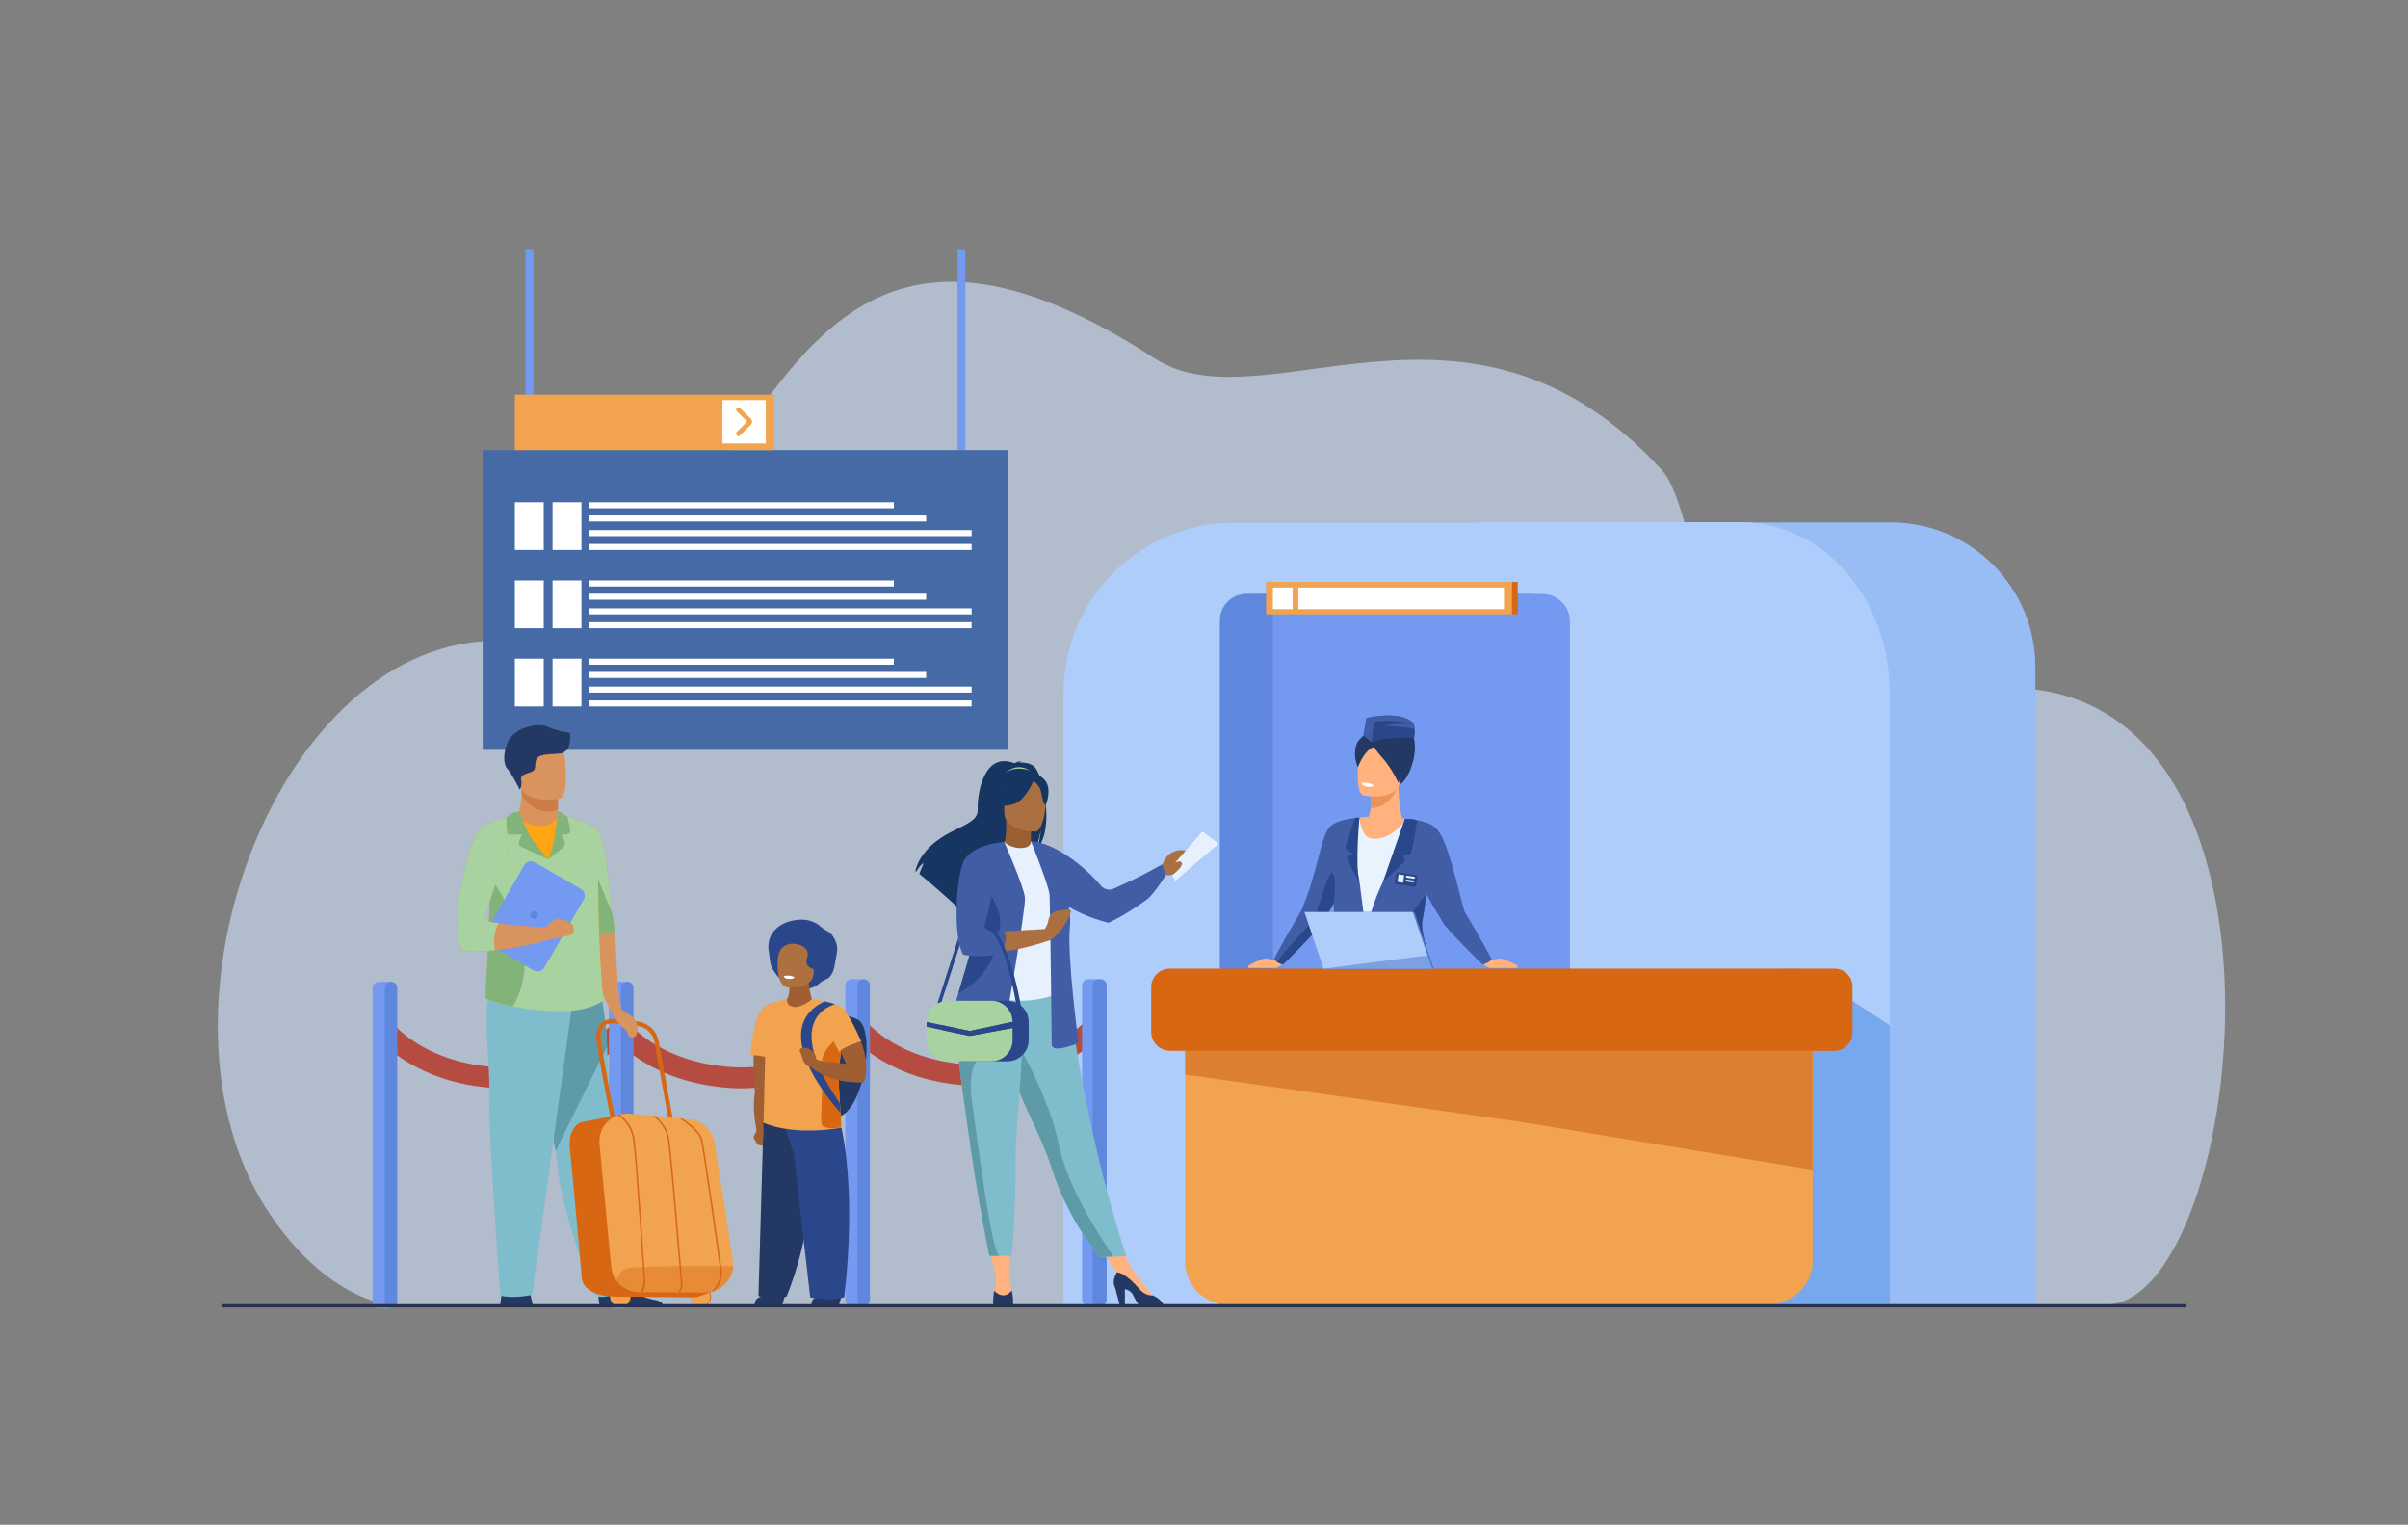<svg width="556" height="352" viewBox="0 0 556 352" fill="none" xmlns="http://www.w3.org/2000/svg">
    <rect x="0" y="0" width="556" height="352" fill="#808080" stroke="none"/>
    <g clip-path="url(#clip0_3556_82890)">
        <path opacity="0.6"
            d="M112.805 147.971C179.096 145.253 169.61 19.73 266.574 82.723C291.69 99.04 338.998 59.886 383.58 108.359C394.467 120.196 388.964 177.543 444.629 161.696C538.168 135.069 520.413 300.71 486.385 301.177C452.356 301.643 93.953 301.581 93.953 301.581C93.953 301.581 78.194 303.129 62.856 281.1C31.484 236.041 62.856 150.019 112.805 147.971Z"
            fill="#D2E4FF" />
        <path
            d="M116.712 251.249C133.552 251.249 143.817 240.782 144.265 240.316L140.786 236.972L142.526 238.644L140.79 236.968C140.765 236.994 138.204 239.607 133.685 242.057C127.699 245.303 121.279 246.75 114.602 246.362C98.487 245.421 91.287 236.863 91.216 236.776L87.486 239.837C87.83 240.256 96.12 250.117 114.321 251.179C115.132 251.226 115.929 251.249 116.712 251.249Z"
            fill="#B64C41" />
        <path
            d="M86.039 228.006V300.692C86.039 301.435 86.704 302.042 87.516 302.042H90.224C90.238 302.042 90.251 302.042 90.265 302.041C91.059 302.022 91.701 301.422 91.701 300.692V228.006C91.701 227.275 91.059 226.676 90.265 226.656C90.251 226.655 90.238 226.655 90.224 226.655H87.516C86.704 226.655 86.039 227.263 86.039 228.006Z"
            fill="#739AF0" />
        <path opacity="0.5"
            d="M88.829 228.005V300.692C88.829 301.422 89.472 302.021 90.265 302.041C91.059 302.022 91.701 301.422 91.701 300.692V228.005C91.701 227.275 91.059 226.675 90.265 226.656C89.472 226.676 88.829 227.275 88.829 228.005Z"
            fill="#4A75CB" />
        <path
            d="M171.272 251.249C188.112 251.249 198.377 240.782 198.825 240.316L195.347 236.972L197.086 238.644L195.351 236.968C195.325 236.994 192.764 239.607 188.246 242.057C182.26 245.303 175.839 246.75 169.162 246.362C153.047 245.421 145.847 236.863 145.776 236.776L142.046 239.837C142.39 240.256 150.68 250.117 168.881 251.179C169.692 251.226 170.489 251.249 171.272 251.249Z"
            fill="#B64C41" />
        <path
            d="M140.599 228.006V300.692C140.599 301.435 141.264 302.042 142.076 302.042H144.784C144.798 302.042 144.811 302.042 144.825 302.041C145.619 302.022 146.261 301.422 146.261 300.692V228.006C146.261 227.275 145.619 226.676 144.825 226.656C144.811 226.655 144.798 226.655 144.784 226.655H142.076C141.264 226.655 140.599 227.263 140.599 228.006Z"
            fill="#739AF0" />
        <path opacity="0.5"
            d="M143.389 228.005V300.692C143.389 301.422 144.032 302.021 144.825 302.041C145.619 302.022 146.261 301.422 146.261 300.692V228.005C146.261 227.275 145.619 226.675 144.825 226.656C144.032 226.676 143.389 227.275 143.389 228.005Z"
            fill="#4A75CB" />
        <path d="M469.961 301.082H359.847V120.608H436.601C455.025 120.608 469.961 135.544 469.961 153.969V301.082Z"
            fill="#98BDF4" />
        <path d="M284.92 120.669H354.031V301.148H245.563V160.026C245.563 138.29 263.184 120.669 284.92 120.669Z"
            fill="#AFCDFB" />
        <path
            d="M341.591 120.548V301.032H436.336V159.902C436.336 138.165 420.948 120.548 401.962 120.548H341.591V120.548Z"
            fill="#AFCDFB" />
        <path
            d="M281.674 301.148H354.033V137.114H288.046C284.527 137.114 281.674 139.967 281.674 143.487L281.674 301.148Z"
            fill="#739AF0" />
        <path d="M356.126 137.114C359.646 137.114 362.499 139.967 362.499 143.487V301.148H290.14V137.114H356.126Z"
            fill="#739AF0" />
        <path
            d="M392.891 223.912C392.891 223.912 392.891 281.591 392.891 301.032H436.336V236.701C431.276 233.396 416.956 224.084 415.607 223.633L392.891 223.912Z"
            fill="#77A7ED" />
        <path opacity="0.5"
            d="M287.655 137.08H293.903V301.148H281.673V143.063C281.673 139.759 284.351 137.08 287.655 137.08Z"
            fill="#4A75CB" />
        <path
            d="M316.681 168.312C316.681 168.312 320.36 165.323 324.672 167.909C328.983 170.496 325.497 180.683 322.842 181.252C320.188 181.821 313.404 171.704 313.404 171.704C313.404 171.704 313.597 170.811 316.681 168.312Z"
            fill="#233862" />
        <path
            d="M294.432 221.732C294.432 221.732 292.661 221.143 291.806 221.32C290.951 221.497 288.296 222.736 288.237 223.002C288.178 223.267 288.237 223.458 288.237 223.458H294.432C294.432 223.458 295.818 223.189 296.053 222.373C296.289 221.556 294.432 221.732 294.432 221.732Z"
            fill="#FFB27D" />
        <path
            d="M317.548 299.798C317.501 300.305 317.22 300.632 316.774 300.827C316.772 300.829 316.769 300.83 316.767 300.83C315.942 301.191 314.558 301.109 313.063 300.908C312.871 300.882 312.699 300.861 312.545 300.848C312.504 300.844 312.464 300.84 312.424 300.838C312.393 300.835 312.362 300.833 312.331 300.831C310.843 300.733 310.959 301.191 308.114 301.177C304.871 301.16 303.774 300.068 303.625 299.602C303.5 299.207 304.92 298.901 306.508 298.548C306.585 298.531 306.661 298.513 306.739 298.496C306.951 298.45 307.163 298.4 307.375 298.352C309.267 297.908 311.142 297.348 311.761 295.529C312.419 293.601 312.263 287.878 312.263 287.878H318.007C318.007 287.878 316.499 294.2 316.657 296.022C316.743 296.995 317.208 297.272 317.387 298.114C317.4 298.174 317.412 298.233 317.423 298.292C317.51 298.785 317.596 299.29 317.548 299.798Z"
            fill="#FFB27D" />
        <path
            d="M324.232 237.944C323.747 240.666 323.056 243.478 322.455 246.403C321.49 251.106 320.762 256.102 321.507 261.481C321.603 262.174 321.654 262.938 321.666 263.759C321.81 273.268 317.562 290.499 317.562 290.499C317.562 290.499 316.408 290.997 314.474 290.901C313.479 290.852 311.951 290.209 311.951 290.209C311.951 290.209 311.549 279.526 311.524 265.158C311.507 254.744 309.462 241.032 309.049 232.974C308.799 228.098 309.342 221.601 309.342 221.601C309.342 221.601 317.81 214.792 320.852 218.275C323.858 221.718 326.046 227.764 324.232 237.944Z"
            fill="#415DA5" />
        <path
            d="M321.507 261.481C321.603 262.174 321.654 262.938 321.666 263.759C315.323 254.57 313.921 234.532 313.921 234.532L320.887 237.913C320.887 237.913 321.651 241.671 322.455 246.402C321.49 251.106 320.762 256.102 321.507 261.481Z"
            fill="#355493" />
        <path
            d="M335.871 299.798C335.824 300.306 335.542 300.632 335.096 300.828C335.095 300.829 335.092 300.83 335.089 300.83C334.264 301.191 332.881 301.109 331.385 300.908C331.194 300.882 331.022 300.862 330.867 300.848C330.827 300.844 330.786 300.84 330.747 300.838C330.716 300.835 330.684 300.834 330.654 300.831C329.165 300.733 329.282 301.192 326.437 301.178C323.193 301.16 322.097 300.068 321.948 299.602C321.823 299.207 323.243 298.901 324.831 298.548C324.907 298.531 324.984 298.513 325.062 298.496C325.273 298.45 325.486 298.4 325.697 298.353C327.59 297.908 329.464 297.348 330.084 295.529C330.741 293.601 329.802 287.966 329.802 287.966L335.123 287.521C335.123 287.521 334.793 293.942 334.951 295.764C335.037 296.737 335.531 297.272 335.71 298.115C335.723 298.174 335.735 298.233 335.746 298.292C335.832 298.785 335.918 299.29 335.871 299.798Z"
            fill="#FFB27D" />
        <path
            d="M335.121 290.985C335.121 290.985 333.753 291.633 332.768 291.83C331.783 292.027 329.737 291.642 329.737 291.642C329.368 287.504 328.511 281.035 326.845 273.734C324.947 265.423 322.124 255.601 318.188 246.3C317.347 244.313 313.88 234.911 313.292 232.538C311.513 225.369 313.299 226.141 313.299 226.141L328.849 224.316C328.849 224.316 330.765 225.301 331.647 235.425C331.911 238.457 331.943 251.547 332.341 254.029C332.718 256.38 333.159 258.334 333.676 259.603C336.565 266.694 335.121 290.985 335.121 290.985Z"
            fill="#415DA5" />
        <path
            d="M335.871 299.798C335.824 300.306 335.542 300.632 335.096 300.828C335.095 300.829 335.092 300.83 335.089 300.83C334.217 301.141 332.855 301.074 331.389 300.899C331.197 300.877 331.024 300.86 330.867 300.848C330.827 300.844 330.786 300.841 330.747 300.838C330.716 300.835 330.684 300.834 330.654 300.831C329.165 300.733 329.282 301.192 326.436 301.178C323.193 301.161 322.097 300.068 321.948 299.603C321.823 299.208 323.243 298.902 324.83 298.549C325.248 298.755 327.247 299.659 329.73 299.417C331.914 299.208 334.144 298.333 335.71 298.115C335.723 298.174 335.735 298.233 335.745 298.292C335.832 298.785 335.918 299.29 335.871 299.798Z"
            fill="#B84C42" />
        <path
            d="M317.548 299.798C317.501 300.306 317.22 300.632 316.774 300.828C316.772 300.829 316.769 300.83 316.767 300.83C315.895 301.141 314.532 301.074 313.066 300.899C312.874 300.877 312.702 300.86 312.545 300.848C312.504 300.844 312.464 300.841 312.424 300.838C312.393 300.835 312.362 300.834 312.331 300.831C310.843 300.733 310.959 301.192 308.114 301.178C304.871 301.161 303.774 300.068 303.625 299.603C303.5 299.208 304.92 298.902 306.508 298.549C306.926 298.755 308.924 299.659 311.408 299.417C313.591 299.208 315.821 298.333 317.387 298.115C317.4 298.174 317.412 298.233 317.423 298.292C317.51 298.785 317.596 299.29 317.548 299.798Z"
            fill="#B84C42" />
        <path
            d="M313.901 188.768C314.014 188.768 314.74 188.636 316.023 188.558C316.26 187.896 316.405 187.222 316.49 186.585C316.649 185.383 316.594 184.315 316.536 183.71C316.504 183.382 316.472 183.192 316.472 183.192L322.843 181.252C322.919 182.936 323.014 184.253 323.114 185.283C323.412 188.307 323.766 188.864 323.875 188.965C325.473 189.2 327.243 189.544 329.178 190.039C329.178 190.039 324.036 213.598 325.783 218.038C327.53 222.478 328.194 226.419 328.194 226.419L309.243 226.654C309.243 226.654 309.508 211.413 308.635 206.019C307.761 200.625 313.901 188.768 313.901 188.768Z"
            fill="#FFB27D" />
        <path
            d="M316.49 186.585C321.305 186.481 322.842 181.252 322.842 181.252L316.472 183.192C316.472 183.192 316.504 183.382 316.536 183.71C316.594 184.315 316.649 185.384 316.49 186.585Z"
            fill="#E8945B" />
        <path
            d="M327.872 215.047C328.149 218.165 331.063 225.291 330.433 226.809C329.773 228.403 328.855 229.211 326.847 229.672C325.463 229.991 323.562 230.145 320.87 230.278C315.161 230.562 309.043 229.844 308.21 227.13C307.811 225.828 307.965 220.788 308.176 218.461C308.614 213.646 307.697 206.736 307.563 202.265C307.453 198.536 309.702 190.05 309.702 190.05C309.702 190.05 310.717 189.41 313.901 188.769C313.901 188.769 314.236 193.176 316.537 193.556C320.514 194.212 323.719 190.569 324.655 189.102C324.655 189.102 329.224 190.255 330.564 191.783C331.834 193.23 330.097 203.951 329.711 204.979C329.377 205.862 329.062 206.723 328.788 207.588C328.061 209.872 327.618 212.191 327.872 215.047Z"
            fill="#E9F3FE" />
        <path
            d="M344.138 221.746C344.138 221.746 345.909 221.163 346.764 221.339C347.62 221.514 350.274 222.742 350.333 223.005C350.392 223.268 350.333 223.458 350.333 223.458H344.138C344.138 223.458 342.753 223.191 342.517 222.382C342.281 221.572 344.138 221.746 344.138 221.746Z"
            fill="#FFB27D" />
        <path
            d="M314.809 183.624C314.809 183.624 322.434 185.156 323.315 180.392C324.195 175.629 325.773 172.618 320.941 171.439C316.11 170.26 314.825 171.902 314.145 173.421C313.464 174.939 312.848 183.103 314.809 183.624Z"
            fill="#FFB27D" />
        <path
            d="M317.185 181.28C317.185 181.28 316.981 181.846 315.545 181.589C315.545 181.589 314.34 181.374 314.451 180.739C314.451 180.739 315.68 180.421 317.185 181.28Z"
            fill="white" />
        <path
            d="M315.44 215.42C316.45 209.272 319.29 203.651 319.29 203.651L323.253 195.399C323.089 194.069 324.608 190.41 324.678 189.072C324.678 189.072 329.185 189.228 331.276 190.929C333.639 192.853 335.221 199.208 338.106 210.341C338.106 210.341 342.877 218.292 344.395 221.446C344.395 221.446 344.111 221.876 343.542 222.202C342.99 222.517 342.294 222.642 342.294 222.642C342.294 222.642 333.689 214.242 333.123 212.914C332.879 212.341 331.165 209.885 329.342 206.389C329.341 206.397 329.34 206.405 329.339 206.413C329.001 209.167 328.666 211.545 328.412 212.589C327.615 215.863 333.367 230.967 333.102 231.88C333.007 232.206 331.01 232.363 328.404 232.366C323.722 232.37 317.071 231.876 315.935 230.967C314.99 230.21 314.283 222.469 315.44 215.42Z"
            fill="#415DA5" />
        <path
            d="M324.378 189.041L319.29 203.652L324.377 198.842L323.992 197.347C323.992 197.347 325.161 197.451 325.636 197.145C326.11 196.838 327.215 189.368 327.215 189.368C327.215 189.368 326.512 189.13 325.801 189.073C325.042 189.012 324.378 189.041 324.378 189.041Z"
            fill="#2B478B" />
        <path
            d="M300.464 210.226C304.401 201.104 304.931 192.583 307.294 190.642C309.385 188.926 313.892 188.769 313.892 188.769C313.892 188.77 313.892 188.771 313.892 188.772L313.901 188.769L313.894 188.807C313.364 191.851 312.841 193.467 312.98 196.731C313.121 200.043 313.921 203.651 313.921 203.651C313.921 203.651 317.532 231.358 316.993 231.405C312.908 231.758 307.174 227.632 307.174 227.632C308.413 224.298 307.967 208.564 307.967 208.562C307.948 208.594 307.93 208.627 307.912 208.658C306.645 210.879 305.63 212.386 305.447 212.821C304.882 214.161 296.275 222.635 296.275 222.635C296.275 222.635 295.58 222.509 295.029 222.191C294.972 222.158 294.92 222.126 294.869 222.092C294.406 221.782 294.175 221.428 294.175 221.428C295.694 218.246 300.464 210.226 300.464 210.226Z"
            fill="#415DA5" />
        <path
            d="M313.892 188.769C313.892 188.769 312.821 200.318 313.921 203.651C313.921 203.651 310.772 198.666 311.362 197.634L312.503 196.882C312.503 196.882 310.3 196.596 310.713 195.331C311.126 194.065 312.828 188.852 312.828 188.852C312.828 188.852 313.118 188.769 313.312 188.769C313.701 188.769 313.892 188.769 313.892 188.769Z"
            fill="#2B478B" />
        <path
            d="M324.262 215.967C324.262 219.49 326.421 228.481 328.404 232.366C331.01 232.363 333.007 232.206 333.101 231.879C333.367 230.967 327.615 215.863 328.412 212.589C328.666 211.545 329.001 209.166 329.339 206.413C327.576 208.431 324.262 212.664 324.262 215.967Z"
            fill="#2B478B" />
        <path
            d="M294.869 222.092C294.92 222.125 294.973 222.158 295.029 222.191C295.58 222.509 296.276 222.635 296.276 222.635C296.276 222.635 304.882 214.161 305.447 212.821C305.63 212.386 306.645 210.879 307.912 208.658C308.12 207.012 308.621 202.686 307.759 201.64C306.709 200.364 304.159 211.092 303.334 212.291C302.665 213.264 296.652 219.255 294.869 222.092Z"
            fill="#2B478B" />
        <path
            d="M314.049 170.586C317.81 166.879 319.98 167.005 321.602 168.148C322.638 168.879 324.154 171.399 324.701 172.164C325.779 173.673 323.321 180.96 323.321 180.96C323.431 180.241 323.447 179.596 323.4 179.013C323.17 180.09 322.933 180.83 322.933 180.83C322.933 180.83 321.406 177.349 318.898 174.608C318.125 173.763 317.604 173.026 317.251 172.409C314.857 173.296 313.541 177.145 313.541 177.145C312.673 175.323 312.428 172.183 314.049 170.586Z"
            fill="#233862" />
        <path
            d="M225.868 250.66C242.708 250.66 252.973 240.193 253.421 239.727L249.942 236.383L251.681 238.055L249.946 236.379C249.921 236.405 247.36 239.018 242.841 241.468C236.855 244.714 230.435 246.162 223.758 245.773C207.643 244.833 200.443 236.274 200.372 236.188L196.642 239.248C196.986 239.668 205.276 249.528 223.477 250.59C224.288 250.637 225.085 250.66 225.868 250.66Z"
            fill="#B64C41" />
        <path
            d="M249.849 227.417V300.103C249.849 300.846 250.514 301.453 251.326 301.453H254.034C254.847 301.453 255.511 300.846 255.511 300.103V227.417C255.511 226.674 254.847 226.066 254.034 226.066H251.326C250.514 226.066 249.849 226.674 249.849 227.417Z"
            fill="#739AF0" />
        <path opacity="0.5"
            d="M252.249 227.417V300.103C252.249 300.846 252.914 301.453 253.726 301.453H254.034C254.846 301.453 255.511 300.846 255.511 300.103V227.417C255.511 226.674 254.846 226.066 254.034 226.066H253.726C252.914 226.066 252.249 226.674 252.249 227.417Z"
            fill="#4A75CB" />
        <path
            d="M195.195 227.417V300.103C195.195 300.846 195.859 301.453 196.672 301.453H199.38C199.393 301.453 199.407 301.453 199.421 301.452C200.214 301.433 200.857 300.833 200.857 300.103V227.417C200.857 226.686 200.214 226.087 199.421 226.068C199.407 226.066 199.393 226.066 199.38 226.066H196.672C195.859 226.066 195.195 226.674 195.195 227.417Z"
            fill="#739AF0" />
        <path opacity="0.5"
            d="M197.985 227.416V300.103C197.985 300.833 198.628 301.432 199.42 301.452C200.214 301.433 200.857 300.833 200.857 300.103V227.416C200.857 226.686 200.214 226.086 199.42 226.067C198.628 226.087 197.985 226.686 197.985 227.416Z"
            fill="#4A75CB" />
        <path
            d="M273.709 240.612C273.932 239.69 274.768 238.999 275.757 238.999H344.655C344.703 238.996 344.75 238.992 344.798 238.992H410.949C412.016 238.992 412.92 239.7 413.175 240.623C413.221 240.773 418.524 240.945 418.524 241.095V291.35C418.524 296.736 413.725 301.178 407.882 301.178H342.711C342.697 301.178 342.682 301.172 342.668 301.168H283.479C278.074 301.168 273.651 296.745 273.651 291.34V241.104C273.651 240.935 273.671 240.77 273.709 240.612Z"
            fill="#F1A34F" />
        <path
            d="M273.657 241.095V248.069L351.317 259.034L418.524 270.042V241.095C418.524 240.945 416.743 240.773 416.7 240.623C416.464 239.7 415.627 238.992 414.64 238.992H312.692L286.084 240.623C286.02 240.773 273.657 240.945 273.657 241.095Z"
            fill="#DD7F30" />
        <path
            d="M270.078 223.62H342.271H358.262H423.624C425.885 223.62 427.734 225.469 427.734 227.729V238.388C427.734 240.705 425.838 242.6 423.522 242.6H358.262H342.271H270.185C267.776 242.6 265.804 240.629 265.804 238.219V227.894C265.804 225.544 267.728 223.62 270.078 223.62Z"
            fill="#D86713" />
        <path d="M331.036 223.624H305.986L301.558 210.555H326.607L331.036 223.624Z" fill="#4A75CB" />
        <path d="M330.661 223.624H305.611L301.183 210.555H326.232L330.661 223.624Z" fill="#AFCDFB" />
        <path opacity="0.5" d="M329.617 220.544L305.611 223.625H330.661L329.617 220.544Z" fill="#4A75CB" />
        <path d="M123.132 57.485H121.326V105.713H123.132V57.485Z" fill="#739AF0" />
        <path d="M222.897 57.485H221.091V105.713H222.897V57.485Z" fill="#739AF0" />
        <path d="M232.768 103.905H111.455V173.108H232.768V103.905Z" fill="#466AA5" />
        <path d="M125.546 115.936H118.877V126.959H125.546V115.936Z" fill="white" />
        <path d="M134.254 115.936H127.584V126.959H134.254V115.936Z" fill="white" />
        <path d="M224.338 125.569H135.967V126.959H224.338V125.569Z" fill="white" />
        <path d="M224.338 122.373H135.967V123.763H224.338V122.373Z" fill="white" />
        <path d="M213.847 118.992H135.967V120.382H213.847V118.992Z" fill="white" />
        <path d="M206.39 115.936H135.967V117.325H206.39V115.936Z" fill="white" />
        <path d="M125.546 133.999H118.877V145.022H125.546V133.999Z" fill="white" />
        <path d="M134.254 133.999H127.584V145.022H134.254V133.999Z" fill="white" />
        <path d="M224.338 143.633H135.967V145.022H224.338V143.633Z" fill="white" />
        <path d="M224.338 140.437H135.967V141.826H224.338V140.437Z" fill="white" />
        <path d="M213.847 137.056H135.967V138.445H213.847V137.056Z" fill="white" />
        <path d="M206.391 133.999H135.967V135.389H206.391V133.999Z" fill="white" />
        <path d="M125.546 152.062H118.877V163.086H125.546V152.062Z" fill="white" />
        <path d="M134.254 152.062H127.584V163.086H134.254V152.062Z" fill="white" />
        <path d="M224.338 161.696H135.967V163.086H224.338V161.696Z" fill="white" />
        <path d="M224.338 158.5H135.967V159.89H224.338V158.5Z" fill="white" />
        <path d="M213.847 155.119H135.967V156.509H213.847V155.119Z" fill="white" />
        <path d="M206.39 152.062H135.967V153.452H206.39V152.062Z" fill="white" />
        <path d="M178.763 91.11H118.877V103.905H178.763V91.11Z" fill="#F1A34F" />
        <path d="M176.818 92.361H166.814V102.366H176.818V92.361Z" fill="white" />
        <path
            d="M169.982 94.574C169.982 94.713 170.037 94.845 170.135 94.943L172.512 97.321L170.135 99.698C170.037 99.796 169.982 99.929 169.982 100.067V100.152C169.982 100.617 170.544 100.85 170.873 100.521L173.379 98.015C173.739 97.655 173.739 97.07 173.379 96.71L170.873 94.204C170.544 93.876 169.982 94.109 169.982 94.574Z"
            fill="#F1A34F" />
        <path
            d="M147.188 236.989C147.098 234.671 143.966 233.527 143.966 233.527C142.441 232.603 142.53 221.788 141.97 215.419C141.834 213.865 141.676 212.588 141.5 211.798C140.606 207.773 140.334 193.532 137.651 191.296C134.967 189.059 128.734 188.115 128.734 188.115C128.734 188.115 130.741 198.86 132.931 210.084C135.309 222.283 141.101 233.943 141.603 234.4C141.604 234.401 141.606 234.403 141.608 234.404C142.124 235.508 143.501 237.04 144.237 237.531C145.141 238.134 144.659 239.338 145.743 239.459C147.181 239.618 147.235 238.199 147.188 236.989Z"
            fill="#D9935C" />
        <path
            d="M128.823 186.812L128.818 187.693C128.818 187.693 129.058 190.449 125.664 190.852C122.271 191.255 119.7 189.777 119.792 187.65C120.097 186.004 120.433 184.873 120.456 183.51C120.464 183.004 120.43 182.466 120.335 181.86L126.911 181.729L128.848 182.045L128.823 186.812Z"
            fill="#D9935C" />
        <path
            d="M128.848 182.045L128.823 186.812C128.124 187.137 127.336 187.335 126.453 187.335C123.43 187.335 121.477 185.119 120.456 183.51C120.464 183.004 120.43 182.466 120.335 181.86L126.911 181.729L128.848 182.045Z"
            fill="#CB7D45" />
        <path
            d="M129.232 184.362C129.232 184.362 120.81 186.063 119.831 180.802C118.852 175.541 117.105 172.217 122.442 170.908C127.778 169.599 129.199 171.412 129.953 173.089C130.707 174.765 131.398 183.784 129.232 184.362Z"
            fill="#D9935C" />
        <path
            d="M128.734 188.115C128.734 188.115 129.891 194.308 131.406 202.201C131.886 204.705 132.403 207.38 132.93 210.084C135.075 214.288 136.916 217.147 137.485 216.609C138.645 215.514 140.681 215.379 141.97 215.419C141.834 213.865 141.676 212.588 141.5 211.798C141.43 211.48 141.363 211.099 141.299 210.664C140.548 205.599 140.123 193.355 137.651 191.296C134.967 189.059 128.734 188.115 128.734 188.115Z"
            fill="#A8D29F" />
        <path
            d="M137.485 216.609C138.645 215.514 140.681 215.379 141.97 215.419C141.834 213.865 141.676 212.588 141.5 211.798C141.43 211.48 141.363 211.099 141.298 210.664L134.867 195.14C134.867 195.14 136.916 217.147 137.485 216.609Z"
            fill="#82B378" />
        <path
            d="M123.056 301.668C123.056 301.668 122.708 299.15 121.979 297.692C121.25 296.234 116.612 297.162 116.612 297.162C116.612 297.162 115.684 297.957 115.485 301.668H123.056Z"
            fill="#233862" />
        <path
            d="M138.815 301.667C137.725 301.002 138.356 296.175 138.356 296.175C138.356 296.175 143.435 292.112 144.133 295.222C144.831 298.333 148.958 299.73 151.307 300.111C152.928 300.373 153.034 301.136 153.189 301.667H138.815Z"
            fill="#233862" />
        <path
            d="M128.307 265.707C128.513 266.846 128.644 267.78 128.679 268.45C129.151 277.659 136.431 298.715 137.733 299.206C139.748 299.967 142.921 298.35 144.581 297.822C145.268 297.602 145.732 296.908 145.579 296.204C141.974 279.631 140.649 255.767 140.167 241.637C139.924 234.521 138.702 229.605 138.702 229.605C138.702 229.605 120.947 224.867 120.842 230.86C120.748 236.163 126.723 256.959 128.307 265.707Z"
            fill="#80BDCC" />
        <path
            d="M128.306 265.707L140.167 241.637C139.924 234.521 138.702 229.605 138.702 229.605C138.702 229.605 120.947 224.867 120.842 230.86C120.748 236.163 126.723 256.959 128.306 265.707Z"
            fill="#5F9AA8" />
        <path
            d="M159.765 298.454C159.264 299.625 159.807 300.98 160.977 301.481C162.148 301.982 163.504 301.439 164.004 300.268C164.505 299.097 163.963 297.742 162.792 297.241C161.621 296.74 160.266 297.283 159.765 298.454Z"
            fill="#D86713" />
        <path
            d="M159.554 298.454C159.053 299.625 159.596 300.98 160.767 301.481C161.938 301.982 163.293 301.439 163.794 300.268C164.295 299.097 163.752 297.742 162.581 297.241C161.411 296.74 160.055 297.283 159.554 298.454Z"
            fill="#F1A34F" />
        <path
            d="M141.255 298.454C140.755 299.625 141.297 300.98 142.468 301.481C143.639 301.982 144.994 301.439 145.495 300.268C145.996 299.097 145.453 297.742 144.282 297.241C143.112 296.74 141.757 297.283 141.255 298.454Z"
            fill="#D86713" />
        <path
            d="M141.045 298.454C140.544 299.625 141.087 300.98 142.258 301.481C143.429 301.982 144.784 301.439 145.285 300.268C145.786 299.097 145.243 297.742 144.072 297.241C142.901 296.74 141.546 297.283 141.045 298.454Z"
            fill="#F1A34F" />
        <path
            d="M164.533 298.157L161.254 299.334C160.923 299.453 160.572 299.513 160.22 299.509L141.615 299.319L139.583 295.951L164.533 298.157Z"
            fill="#D86713" />
        <path
            d="M152.154 240.777C152.105 240.338 151.476 235.867 146.127 235.721L142.24 235.311C141.986 235.261 140.345 234.986 139.084 235.947C138.234 236.595 137.766 237.633 137.694 239.033C137.602 240.84 139.873 252.528 140.911 257.752L133.954 259.143C133.954 259.143 131.026 260.334 131.606 265.465C132.118 269.979 134.358 295.31 134.358 295.31C134.358 295.31 134.826 300.581 146.084 299.052L143.994 257.136L141.885 257.558C140.528 250.742 138.609 240.615 138.687 239.084C138.743 237.993 139.078 237.205 139.682 236.741C140.65 235.998 142.044 236.285 142.057 236.288L146.043 236.711L146.082 236.714C150.784 236.833 151.153 240.721 151.166 240.885L151.168 240.911L154.486 259.11L155.464 258.931L152.154 240.777Z"
            fill="#D86713" />
        <path
            d="M138.428 264.104L141.128 292.472C141.238 293.619 141.645 294.673 142.271 295.558C143.428 297.198 145.333 298.261 147.47 298.274L156.782 298.332L157.012 298.334L162.844 298.37C163.431 298.374 163.997 298.299 164.534 298.157C164.66 298.124 164.784 298.087 164.906 298.047C166.925 297.377 168.478 295.734 169.054 293.713C169.299 292.853 169.367 291.925 169.219 290.974L164.99 263.831C164.538 260.937 162.182 258.716 159.266 258.437L157.621 258.28L157.229 258.243L157.228 258.243L156.898 258.211L151.4 257.685L150.725 257.621L145.42 257.114C144.587 257.035 143.782 257.118 143.032 257.334C142.983 257.348 142.934 257.362 142.885 257.379L142.578 257.483C139.96 258.457 138.142 261.099 138.428 264.104Z"
            fill="#F1A34F" />
        <path opacity="0.4"
            d="M142.271 295.559C143.428 297.199 145.333 298.262 147.47 298.275L156.782 298.333L157.012 298.335L162.844 298.371C163.431 298.375 163.997 298.3 164.534 298.158C164.66 298.124 164.784 298.088 164.906 298.047C166.925 297.378 169.252 294.934 169.285 292.341C169.285 292.341 149.587 292.083 145.47 292.719C143.346 293.047 142.71 294.532 142.271 295.559Z"
            fill="#D86713" />
        <path
            d="M166.696 293.487C166.535 292.343 162.754 265.49 162.167 263.097C161.652 261 158.607 258.91 157.62 258.279L157.228 258.243L157.227 258.242L156.898 258.211C156.939 258.236 161.258 260.868 161.826 263.18C162.409 265.557 166.308 293.255 166.347 293.534C166.35 293.556 166.457 296.233 164.238 298.227L164.534 298.156C164.66 298.123 164.784 298.087 164.906 298.046C166.991 295.977 166.71 293.591 166.696 293.487Z"
            fill="#D86713" />
        <path
            d="M154.571 263.119C154.135 260.252 152.369 258.469 151.4 257.685L150.725 257.621C151.347 258.041 153.718 259.844 154.224 263.171C154.817 267.074 157.136 295.422 157.159 295.707L157.161 295.728L157.167 295.747C157.171 295.761 157.502 297.291 156.548 298.33L156.782 298.332L157.012 298.334C157.926 297.22 157.564 295.851 157.508 295.659C157.436 294.783 155.16 266.991 154.571 263.119Z"
            fill="#D86713" />
        <path
            d="M146.516 262.961C145.962 259.32 143.545 257.651 143.031 257.334C142.982 257.348 142.933 257.363 142.884 257.379L142.578 257.484C142.596 257.495 143.493 258.002 144.266 258.879C145.039 259.757 145.879 261.109 146.169 263.013C146.762 266.914 148.6 295.167 148.619 295.451L148.62 295.474L148.626 295.494C148.631 295.508 148.712 297.237 147.758 298.276L148.345 298.28C149.074 297.33 149.029 295.612 148.968 295.408C148.909 294.506 147.105 266.832 146.516 262.961Z"
            fill="#D86713" />
        <path
            d="M132.257 230.881L122.871 298.908C122.871 298.908 118.749 299.902 115.543 299.107C115.543 299.107 112.795 262.927 113.024 254.18C113.253 245.433 111.052 230.775 113.527 229.159C116.001 227.542 132.257 230.881 132.257 230.881Z"
            fill="#80BDCC" />
        <path
            d="M112.178 229.159C112.147 229.947 112.771 230.604 113.558 230.616L128.349 230.841L139.213 231.007C139.722 231.016 138.114 226.946 138.081 200.407C138.073 194.486 128.905 188.113 128.736 188.113L128.734 188.115C128.734 188.968 127.39 190.542 125.319 190.678C122.862 190.839 119.848 189.616 119.848 188.201C119.848 188.185 119.563 188.494 119.103 189.162C117.877 190.949 115.406 195.306 113.828 202.892C112.583 208.883 113.062 216.892 112.165 227.226C112.1 227.973 112.197 228.636 112.178 229.159Z"
            fill="#FFA412" />
        <path
            d="M112.723 230.698C112.723 230.698 114.689 231.579 118.367 232.341C121.101 232.909 124.781 233.412 129.301 233.44C136.491 233.485 139.213 231.007 139.213 231.007C139.722 231.016 138.114 226.946 138.081 200.407C138.073 194.486 128.905 188.113 128.736 188.113L128.734 188.115C128.734 188.115 128.97 196.001 126.584 198.32C126.584 198.32 123.238 195.736 118.898 188.381C117.671 190.168 115.406 195.306 113.829 202.892C113.509 204.436 113.302 206.113 113.157 207.929C112.738 213.163 112.832 219.554 112.166 227.226C112.1 227.973 112.197 228.636 112.178 229.159C112.147 229.947 111.935 230.686 112.723 230.698Z"
            fill="#A8D29F" />
        <path
            d="M112.723 230.698C112.723 230.698 114.689 231.579 118.367 232.341C119.524 230.577 120.982 227.393 121.184 222.374C121.526 213.888 113.464 202.959 113.464 202.959L113.156 207.929C112.738 213.163 112.832 219.554 112.166 227.227C112.1 227.973 112.197 228.636 112.178 229.159C112.147 229.947 111.935 230.687 112.723 230.698Z"
            fill="#82B378" />
        <path
            d="M134.097 205.191L123.511 199.079C122.64 198.576 121.526 198.875 121.023 199.746L111.962 215.44C111.459 216.312 111.757 217.425 112.628 217.929L123.215 224.041C124.086 224.544 125.2 224.245 125.703 223.374L134.764 207.68C135.267 206.808 134.969 205.694 134.097 205.191Z"
            fill="#739AF0" />
        <path
            d="M132.301 213.628C132.06 212.965 129.695 212.103 128.875 212.103C128.064 212.103 125.982 214.044 125.934 214.089C125.338 214.062 119.483 213.78 115.132 213.143C113.989 212.976 112.951 212.784 112.139 212.567C111.141 212.299 116.094 199.747 118.592 192.365C119.189 190.604 119.645 189.136 119.848 188.201C119.848 188.201 119.412 188.272 118.726 188.407C116.78 188.791 112.828 189.693 111.145 190.965C108.869 192.686 103.187 212.091 106.672 219.591C106.672 219.591 109.486 219.866 114.297 219.372C117.744 219.017 122.219 218.267 127.416 216.739C127.546 216.751 127.666 216.751 127.765 216.742C128.489 216.676 131.287 216.013 131.963 215.748C132.639 215.483 132.542 214.29 132.301 213.628Z"
            fill="#D9935C" />
        <path
            d="M106.672 219.591C106.672 219.591 109.486 219.865 114.297 219.371C114.031 218.064 113.785 215.512 115.133 213.143C113.99 212.976 112.951 212.784 112.139 212.567C111.141 212.299 116.094 199.747 118.593 192.365C118.792 189.978 118.898 188.381 118.898 188.381L118.726 188.407C116.781 188.79 112.828 189.693 111.145 190.965C108.869 192.685 103.187 212.09 106.672 219.591Z"
            fill="#A8D29F" />
        <path
            d="M126.584 198.32C126.584 198.32 119.892 195.371 119.792 195.139C119.693 194.908 120.124 193.118 120.588 192.588C120.588 192.588 117.374 192.886 117.175 192.489C116.976 192.091 116.91 188.778 116.91 188.778C116.91 188.778 118.169 187.453 119.826 187.32C119.826 187.32 121.276 190.917 121.814 191.992C123.238 194.841 126.584 198.32 126.584 198.32Z"
            fill="#82B378" />
        <path
            d="M128.175 192.489C128.175 192.489 127.744 195.935 126.584 198.32C126.584 198.32 130.08 195.885 130.378 195.09C130.676 194.295 129.533 192.754 129.533 192.754C129.533 192.754 131.62 192.705 131.67 192.009C131.72 191.313 131.024 188.58 131.024 188.58C131.024 188.58 129.317 187.286 128.82 187.335L128.175 192.489Z"
            fill="#82B378" />
        <path
            d="M131.591 169.179C131.591 169.179 129.242 168.999 126.472 167.794C124.223 166.817 121.386 167.893 120.466 168.378C120.49 168.23 120.55 168.027 120.69 167.824C120.69 167.824 120.277 168.117 120.216 168.527C120.173 168.559 120.154 168.58 120.165 168.587C120.165 168.587 119.696 168.502 119.395 168.637C119.395 168.637 119.606 168.607 119.682 168.743C119.69 168.757 119.702 168.769 119.715 168.78C116.208 170.474 115.884 176.017 117.013 177.3C118.371 178.843 119.999 182.318 119.999 182.318C119.999 182.318 120.593 181.497 120.346 180.139C120.099 178.781 121.271 178.781 122.753 178.164C124.234 177.547 123 175.819 124.296 174.769C125.592 173.72 130.345 174.337 130.283 173.535C132.048 172.893 131.591 169.36 131.591 169.179Z"
            fill="#233862" />
        <path opacity="0.5"
            d="M123.34 210.392C122.852 210.392 122.457 210.787 122.457 211.275C122.457 211.763 122.852 212.158 123.34 212.158C123.828 212.158 124.223 211.763 124.223 211.275C124.223 210.787 123.828 210.392 123.34 210.392Z"
            fill="#4A75CB" />
        <path
            d="M188.123 235.666C188.123 235.666 193.749 233.105 198.006 235.346C202.263 237.586 199.661 256.079 193.573 257.871C193.573 257.871 180.505 273.756 188.123 235.666Z"
            fill="#233862" />
        <path
            d="M178.16 237.808C177.882 235.645 178.422 231.723 178.422 231.723C178.422 231.723 176.51 231.625 175.44 234.144C173.222 239.365 174.186 250.634 174.32 252.248C174.32 252.248 173.558 255.451 174.69 260.993C174.523 261.387 174.297 261.896 174.163 262.101C174.143 262.123 174.124 262.148 174.108 262.172C173.97 262.38 173.957 262.659 174.098 262.882L174.831 264.043C174.901 264.153 174.998 264.234 175.108 264.286C175.145 264.303 175.183 264.316 175.222 264.326L176.13 264.54L176.219 261.448C176.218 261.446 176.212 261.448 176.208 261.449C176.52 258.419 178.414 239.795 178.16 237.808ZM175.815 261.673L175.796 261.648L175.834 261.67C175.825 261.673 175.818 261.676 175.815 261.673Z"
            fill="#A05F32" />
        <path d="M194.363 298.993L193.64 301.603H187.53C187.53 301.603 185.711 298.266 194.363 298.993Z"
            fill="#233862" />
        <path d="M181.262 298.993L180.539 301.603H174.429C174.429 301.603 172.61 298.266 181.262 298.993Z"
            fill="#233862" />
        <path
            d="M192.287 216.097C191.525 214.917 190.455 214.866 189.426 213.866C188.458 212.925 186.653 212.307 185.217 212.307C180.62 212.307 176.639 215.121 177.546 219.893C177.835 221.41 177.591 222.604 178.82 224.377C180.354 226.589 182.22 228.365 185.217 228.365C186.807 228.365 188.2 227.998 189.426 226.839C190.094 226.208 191.052 226.13 191.639 225.443C192.827 224.055 192.738 222.226 193.174 220.336C193.573 218.605 193.081 217.327 192.287 216.097Z"
            fill="#2B478B" />
        <path
            d="M182.027 225.988C182.027 225.988 183.036 229.886 180.997 231.545L186.727 234.473L187.481 230.683C187.481 230.683 186.399 227.722 186.696 223.598L182.027 225.988Z"
            fill="#A05F32" />
        <path
            d="M181.88 227.952C181.88 227.952 187.745 228.666 187.87 224.535C187.995 220.403 185.551 217.726 183.919 217.757C180.665 217.818 180.129 219.133 179.752 220.502C179.375 221.871 179.18 227.66 181.88 227.952Z"
            fill="#AF7041" />
        <path
            d="M176.285 259.178L187.874 260.136C187.874 260.136 189.236 280.463 181.62 299.306C181.62 299.306 180.66 299.669 178.148 299.669C176.389 299.669 175.126 299.183 175.126 299.183L176.285 259.178Z"
            fill="#233862" />
        <path
            d="M194.27 260.346C194.27 260.346 197.836 274.199 194.944 299.48C194.944 299.48 193.44 299.969 191.147 299.952C188.665 299.933 187.078 299.482 187.078 299.482L183.305 266.659C183.161 265.687 181.262 260.583 181.262 260.583L194.27 260.346Z"
            fill="#2B478B" />
        <path
            d="M194.533 239.802L195.291 233.577C195.176 233.416 195.084 233.278 194.969 233.14C193.638 231.509 188.515 230.797 187.481 230.683C187.435 230.728 185.07 232.681 183.37 232.451C181.923 232.267 181.674 231.5 181.72 230.673C178.688 231.178 176.976 232.142 176.976 232.142C173.887 233.299 173.267 243.562 173.267 243.562C173.677 243.44 175.727 243.798 176.678 243.976L176.295 259.188C183.668 262.404 194.28 260.336 194.28 260.336L194.257 260.244L193.545 248.07L194.211 242.512L194.533 239.802Z"
            fill="#F1A34F" />
        <path
            d="M183.449 225.57C183.449 225.57 183.321 226.085 182.036 225.99C182.036 225.99 180.958 225.911 180.998 225.343C180.998 225.343 182.049 224.951 183.449 225.57Z"
            fill="white" />
        <path
            d="M189.807 259.843C190.308 260.471 192.779 260.691 194.263 260.236L193.54 248.08L194.535 239.811L193.574 239.364C193.574 239.364 189.354 242.749 189.847 245.448C190.34 248.147 189.161 259.036 189.807 259.843Z"
            fill="#D86713" />
        <path
            d="M198.874 240.422C198.874 240.422 195.318 241.55 194.052 242.609C193.805 242.816 193.889 242.729 193.746 242.835L189.181 234.082L188.331 232.405L187.55 230.82L187.481 230.683C187.481 230.683 187.55 230.683 187.665 230.706C188.101 230.751 189.181 230.889 190.421 231.165C191.202 231.349 192.052 231.555 192.81 231.854H192.833C193.752 232.199 194.533 232.635 194.969 233.14C195.084 233.278 195.176 233.416 195.291 233.577C196.784 235.713 198.874 240.422 198.874 240.422Z"
            fill="#F1A34F" />
        <path
            d="M194.074 256.891C194.074 256.891 178.202 239.916 188.331 232.406C188.928 231.946 189.618 231.533 190.421 231.165C191.203 231.349 192.052 231.556 192.81 231.854C191.983 232.084 190.421 232.681 189.181 234.082C186.723 236.816 185.575 242.627 193.936 254.732L194.074 256.891Z"
            fill="#2B478B" />
        <path
            d="M182.467 217.795C182.467 217.795 187.479 217.792 186.327 221.233C185.602 223.402 188.015 223.739 188.015 223.739C188.015 223.739 189.062 221.172 189.177 220.263C189.265 219.567 189.014 217.97 188.449 217.555C187.244 216.668 182.467 217.795 182.467 217.795Z"
            fill="#2B478B" />
        <path
            d="M198.788 240.454C197.24 240.932 194.764 241.909 194.052 242.609C194.84 244.42 195.359 245.682 195.359 245.682C194.767 245.419 191.704 245.171 190.118 245.057C189.938 245.044 188.486 244.568 188.486 244.568C188.486 244.568 188.474 242.089 185.639 241.893C185.639 241.893 184.458 241.9 184.7 242.706C184.943 243.512 184.968 243.162 185.284 244.308C185.6 245.453 186.424 246.324 187.301 246.376C191.51 249.915 197.306 249.944 199.052 249.862C199.364 249.848 199.631 249.63 199.701 249.327C200.363 246.451 199.97 243.468 198.788 240.454Z"
            fill="#A05F32" />
        <path
            d="M266.558 299.472C266.558 299.472 262.183 294.471 260.945 292.194L257.541 285.908L253.085 287.01L258.741 295.025L264.648 300.023L266.558 299.472Z"
            fill="#FFB27D" />
        <path
            d="M238.382 176.647C237.355 176.062 236.123 175.999 235.261 176.05C235.483 175.821 235.92 175.737 235.92 175.737C235.385 175.658 234.193 176.188 234.193 176.188C226.762 173.324 225.594 184.266 225.75 186.808C225.905 189.35 223.253 190.18 219.387 192.183C212.01 196.004 211.362 201.122 211.362 201.122C211.42 201.155 211.48 201.194 211.543 201.238C211.909 200.618 212.663 199.454 213.298 199.278C213.274 199.334 212.547 200.881 212.276 201.767C214.452 203.423 218.523 207.091 221.361 209.692C221.348 209.183 221.368 208.461 221.554 208.081L221.905 210.191C223.423 211.587 224.47 212.569 224.47 212.569C224.282 210.515 233.761 199.674 238.705 196.428C239.909 194.656 240.337 191.525 240.369 191.279C240.161 193.761 239.737 195.153 239.357 195.937C243.544 192.083 241.107 178.195 238.382 176.647Z"
            fill="#163560" />
        <path
            d="M238.413 196.589C238.438 196.6 236.025 197.853 234.211 197.356C232.504 196.891 231.389 194.678 231.412 194.673C232.135 194.529 232.343 193.536 232.328 189.268L232.655 189.332L238.149 190.42C238.149 190.42 238.024 192.149 238.02 193.778C238.017 195.146 238.099 196.443 238.413 196.589Z"
            fill="#9C5F33" />
        <path
            d="M232.199 178.439C232.199 178.439 234.91 175.553 238.312 178.291C238.312 178.291 236.332 177.949 232.199 178.439Z"
            fill="#A8D29F" />
        <path
            d="M232.087 188.734C232.087 188.734 230.476 186.189 230.089 184.012C229.813 182.458 230.605 176.697 236.394 177.527C236.394 177.527 238.075 177.692 239.656 178.76C240.913 179.608 242.726 181.441 240.698 186.468L240.171 188.166L232.087 188.734Z"
            fill="#163560" />
        <path
            d="M260.048 289.998L257.135 290.087L253.983 290.183C253.983 290.183 246.701 282.076 242.617 269.08C242.522 268.778 242.421 268.472 242.315 268.163C240.079 261.645 235.445 253.463 233.003 246.058C232.615 244.878 232.266 243.768 231.952 242.717C231.852 242.381 231.754 242.05 231.662 241.725C229.862 235.471 229.341 231.366 228.86 226.979L246.494 227.12C246.494 227.12 249.341 257.074 260.048 289.998Z"
            fill="#80BDCC" />
        <path
            d="M245.257 228.979C245.257 228.979 237.707 232.815 228.733 229.991C228.627 229.958 229.326 195.306 231.871 194.351C232.456 195.08 234.19 195.81 235.742 195.775C237.529 195.735 238.109 194.97 238.016 194.135C239.921 195.195 241.441 196.196 241.441 196.196C243.06 199.008 245.257 228.979 245.257 228.979Z"
            fill="#E7F0FD" />
        <path
            d="M228.86 217.923C228.09 219.014 226.612 225.645 222.935 226.478C224.83 221.752 226.268 219.68 226.493 218.227C226.91 215.515 226.919 212.708 226.711 210.061C227.942 207.904 228.86 206.425 228.86 206.425C228.957 206.076 230.816 200.327 231.412 205.466C232.007 210.606 229.721 216.702 228.86 217.923Z"
            fill="#5F9AA8" />
        <path
            d="M239.176 191.962C239.176 191.962 231.902 192.082 231.896 187.551C231.891 183.02 230.949 179.983 235.594 179.715C240.238 179.447 241.142 181.175 241.512 182.687C241.881 184.199 241.068 191.814 239.176 191.962Z"
            fill="#AB7041" />
        <path
            d="M238.906 179.605C238.906 179.605 236.915 184.921 233.858 185.706C230.802 186.492 229.476 185.674 229.476 185.674C229.476 185.674 231.821 183.811 232.307 180.56C232.307 180.56 237.404 177.074 238.906 179.605Z"
            fill="#163560" />
        <path
            d="M238.413 180.037C238.413 180.037 239.9 181.223 240.263 182.377C240.626 183.531 240.789 185.906 241.481 185.826C241.481 185.826 242.981 182.213 241.295 180.169C239.507 178.001 238.413 180.037 238.413 180.037Z"
            fill="#163560" />
        <path
            d="M268.447 199.483C268.447 199.483 269.473 195.787 273.536 196.309C274.002 196.455 275.365 196.999 274.494 198.457C273.852 199.533 273.574 198.978 272.564 200.423C271.554 201.868 270.458 202.194 269.206 202.021L268.447 199.483Z"
            fill="#AB7041" />
        <path
            d="M233.726 298.724C233.478 297.362 233.007 295.008 233.007 295.008L233.117 286.653H228.042L229.941 294.65C229.98 295.021 230.084 296.461 229.551 297.989C229.551 297.989 229.064 300.209 231.25 300.251C233.437 300.291 233.973 300.085 233.726 298.724Z"
            fill="#FFB27D" />
        <path
            d="M233.932 301.336H229.385C229.158 300.146 229.551 297.992 229.551 297.992C232.026 300.39 233.575 297.932 233.575 297.932C233.945 298.869 233.937 300.985 233.932 301.336Z"
            fill="#233862" />
        <path
            d="M268.682 301.352H263.076C262.589 300.9 262.123 300.009 261.556 298.845C261.226 298.17 260.488 297.799 259.73 297.595V301.352H258.569L257.503 297.355C256.788 296.011 257.335 294.802 257.838 293.739C258.422 293.738 260.103 294.138 263.082 297.577C264.061 298.705 265.141 299.109 266.214 299.074C266.23 299.084 266.245 299.092 266.259 299.098C267.938 299.873 268.498 300.823 268.682 301.352Z"
            fill="#233862" />
        <path
            d="M268.447 199.483C268.447 199.483 263.672 202.153 261.967 202.923C260.994 203.362 258.757 204.409 257.18 205.15C256.177 205.621 254.985 205.363 254.264 204.521C251.675 201.497 244.937 194.939 238.016 194.135C238.016 194.135 242.225 204.532 242.348 206.636C242.472 208.74 242.843 241.045 242.843 241.045C242.843 241.045 242.596 242.53 245.443 241.912C248.289 241.293 249.032 240.674 249.032 240.674C249.032 240.674 246.309 220.746 247.052 213.815C247.198 212.449 247.065 210.912 246.758 209.327C250.974 211.891 255.964 213.031 255.964 213.031C255.964 213.031 259.694 211.404 264.793 207.668C266.393 206.495 269.206 202.022 269.206 202.022L268.447 199.483Z"
            fill="#415DA5" />
        <path
            d="M257.135 290.086L253.983 290.183C253.983 290.183 246.701 282.076 242.617 269.08C242.522 268.778 242.421 268.472 242.315 268.162C240.079 261.645 235.445 253.463 233.003 246.058C232.615 244.878 232.266 243.768 231.952 242.717C231.852 242.38 231.754 242.05 231.661 241.724L234.258 239.754C234.258 239.754 242.055 252.379 244.468 264.26C246.565 274.58 254.962 286.998 257.135 290.086Z"
            fill="#5F9AA8" />
        <path
            d="M234.53 265.366C234.574 271.144 234.282 284.427 233.529 289.927H230.737C229.194 289.927 228.424 289.905 228.424 289.905C226.536 280.343 225.193 272.431 224.215 265.614C223.413 260.019 222.701 255.223 222.152 251.094C221.6 246.939 221.216 243.459 221.079 240.52C221.058 240.057 221.042 239.607 221.033 239.169C221.024 238.73 221.022 238.303 221.026 237.889L236.262 236.403C236.07 246.527 234.505 262.008 234.53 265.366Z"
            fill="#80BDCC" />
        <path
            d="M230.737 289.926C229.194 289.926 228.424 289.904 228.424 289.904C226.536 280.343 225.193 272.431 224.215 265.613C223.413 260.019 222.701 255.223 222.152 251.094C221.6 246.938 221.216 243.459 221.079 240.52L226.67 243.808C226.67 243.808 223.101 245.067 224.463 254.598C225.825 264.128 228.842 288.577 230.737 289.926Z"
            fill="#5F9AA8" />
        <path
            d="M231.456 240.426C231.456 240.426 230.384 244.303 226.671 243.808C222.957 243.314 217.677 241.085 217.677 241.085C217.677 241.085 219.264 236.072 221.236 229.484C221.258 229.415 221.278 229.344 221.299 229.274C223.628 221.496 226.473 211.594 227.888 205.152C227.918 205.014 227.947 204.878 227.976 204.745C228.367 202.928 228.635 201.411 228.733 200.323L231.871 194.351C231.871 194.351 236.407 204.655 236.655 207.255C236.902 209.854 231.456 240.426 231.456 240.426Z"
            fill="#415DA5" />
        <path
            d="M227.749 206.868L231.871 194.352C231.86 194.357 226.68 195.872 224.102 197.174C224.102 197.174 222.491 199.251 221.494 204.043C221.494 204.043 220.441 215.548 222.792 219.756C222.792 219.756 230.219 221.242 242.101 217.157V214.434C242.101 214.434 229.105 215.115 226.444 215.424L227.749 206.868Z"
            fill="#AB7041" />
        <path
            d="M230.935 212.7C230.771 216.852 229.804 224.859 221.299 229.273C223.628 221.495 226.473 211.594 227.888 205.151C229.43 207.519 231.019 210.51 230.935 212.7Z"
            fill="#2B478B" />
        <path
            d="M231.871 194.352C231.871 194.352 224.278 194.878 222.462 198.921C220.647 202.964 220.07 216.414 222.38 220.375C222.38 220.375 225.561 221.281 231.187 220.229C231.256 220.216 231.325 220.203 231.395 220.19C231.395 220.19 233.189 215.796 231.58 214.929C231.58 214.929 226.836 215.177 227.331 213.609C227.826 212.041 231.871 194.352 231.871 194.352Z"
            fill="#415DA5" />
        <path
            d="M240.769 215.158C240.769 215.158 241.804 213.903 242.025 212.622C242.245 211.341 242.931 210.391 244.718 210.156C246.505 209.922 247.273 209.896 247.269 210.4C247.264 210.904 245.809 214.42 243.244 216.521C240.68 218.621 240.769 215.158 240.769 215.158Z"
            fill="#AB7041" />
        <path
            d="M232.629 245.008H222.559C219.863 245.008 217.677 242.822 217.677 240.125V235.912C217.677 233.215 219.863 231.029 222.559 231.029H232.629C235.325 231.029 237.511 233.215 237.511 235.912V240.125C237.511 242.822 235.325 245.008 232.629 245.008Z"
            fill="#2B478B" />
        <path
            d="M213.959 237.052V240.125C213.959 242.821 216.146 245.007 218.842 245.007H228.912C231.608 245.007 233.794 242.821 233.794 240.125V237.325L223.877 239.148L213.959 237.052Z"
            fill="#A8D29F" />
        <path
            d="M233.794 235.911C233.794 233.214 231.608 231.028 228.912 231.028H218.842C216.146 231.028 213.959 233.214 213.959 235.911L223.877 238.018L233.794 235.911Z"
            fill="#A8D29F" />
        <path d="M223.877 238.018L213.959 235.911V237.052L223.877 239.148L233.794 237.325V235.911L223.877 238.018Z"
            fill="#2B478B" />
        <path
            d="M230.161 214.927C229.847 214.247 227.874 214.52 227.874 214.52C232.454 215.617 235.348 235.912 235.348 235.912H236.262C234.572 222.489 230.476 215.607 230.161 214.927Z"
            fill="#2B478B" />
        <path d="M216.455 231.652L221.259 216.597L221.595 218.283L217.408 231.242L216.455 231.652Z" fill="#2B478B" />
        <path
            d="M314.796 169.809L315.516 165.798C315.516 165.798 323.206 163.797 326.372 166.96C326.372 166.96 327.021 169.115 326.437 170.427C326.437 170.427 319.1 170.017 316.778 171.361L314.796 169.809Z"
            fill="#2B478B" />
        <path
            d="M317.718 166.518C317.718 166.518 323.48 166.025 325.829 167.171C325.829 167.171 322.299 166.877 319.238 167.566C319.238 167.566 323.019 167.572 326.636 168.304C326.55 167.552 326.372 166.961 326.372 166.961C323.205 163.797 315.516 165.798 315.516 165.798L314.795 169.809L316.778 171.361C316.778 171.361 316.806 167.36 317.718 166.518Z"
            fill="#415DA5" />
        <path
            d="M142.096 235.237C142.096 235.237 143.052 236.596 143.566 236.97C144.08 237.344 147.188 236.99 147.188 236.99C147.188 236.99 147.218 235.886 146.103 234.851C144.989 233.816 142.096 235.237 142.096 235.237Z"
            fill="#D9935C" />
        <path
            d="M271.349 199.161L277.627 191.963L281.381 194.773L271.349 203.34L270.645 202.063C270.645 202.063 273.051 200.258 272.904 199.349C272.757 198.44 271.349 199.161 271.349 199.161Z"
            fill="#E7F0FD" />
        <path
            d="M326.438 204.732L322.456 204.12C322.188 204.079 322.004 203.828 322.045 203.56L322.319 201.779C322.36 201.511 322.611 201.327 322.879 201.368L326.861 201.98C327.129 202.021 327.313 202.272 327.272 202.54L326.998 204.321C326.957 204.589 326.706 204.773 326.438 204.732Z"
            fill="#2B478B" />
        <path d="M324.233 202.056L322.936 201.856L322.668 203.595L323.966 203.795L324.233 202.056Z" fill="#E9F2FF" />
        <path
            d="M326.447 202.855L324.832 202.607C324.712 202.589 324.63 202.476 324.648 202.356C324.666 202.237 324.779 202.154 324.899 202.172L326.514 202.421C326.633 202.439 326.716 202.552 326.698 202.671C326.679 202.791 326.566 202.874 326.447 202.855Z"
            fill="#E9F2FF" />
        <path
            d="M326.489 203.477L324.605 203.187C324.56 203.18 324.528 203.137 324.535 203.092C324.542 203.046 324.585 203.014 324.631 203.021L326.515 203.311C326.56 203.318 326.592 203.361 326.585 203.406C326.578 203.452 326.535 203.484 326.489 203.477Z"
            fill="#E9F2FF" />
        <path
            d="M326.448 203.746L324.564 203.457C324.518 203.45 324.487 203.407 324.494 203.361C324.501 203.316 324.544 203.284 324.589 203.291L326.474 203.58C326.519 203.587 326.551 203.63 326.544 203.676C326.536 203.722 326.493 203.753 326.448 203.746Z"
            fill="#E9F2FF" />
        <path d="M349.11 134.347H292.321V141.826H349.11V134.347Z" fill="#F1A34F" />
        <path d="M350.434 134.347H349.11V141.826H350.434V134.347Z" fill="#D86713" />
        <path d="M298.453 135.638H293.903V140.624H298.453V135.638Z" fill="white" />
        <path d="M347.264 135.638H299.797V140.624H347.264V135.638Z" fill="white" />
        <path
            d="M504.503 301.831H51.497C51.297 301.831 51.133 301.667 51.133 301.467V301.439C51.133 301.239 51.297 301.075 51.497 301.075H504.503C504.703 301.075 504.867 301.239 504.867 301.439V301.467C504.867 301.667 504.703 301.831 504.503 301.831Z"
            fill="#283250" />
    </g>
    <defs>
        <clipPath id="clip0_3556_82890">
            <rect width="528" height="352" fill="white" transform="translate(14)" />
        </clipPath>
    </defs>
</svg>
